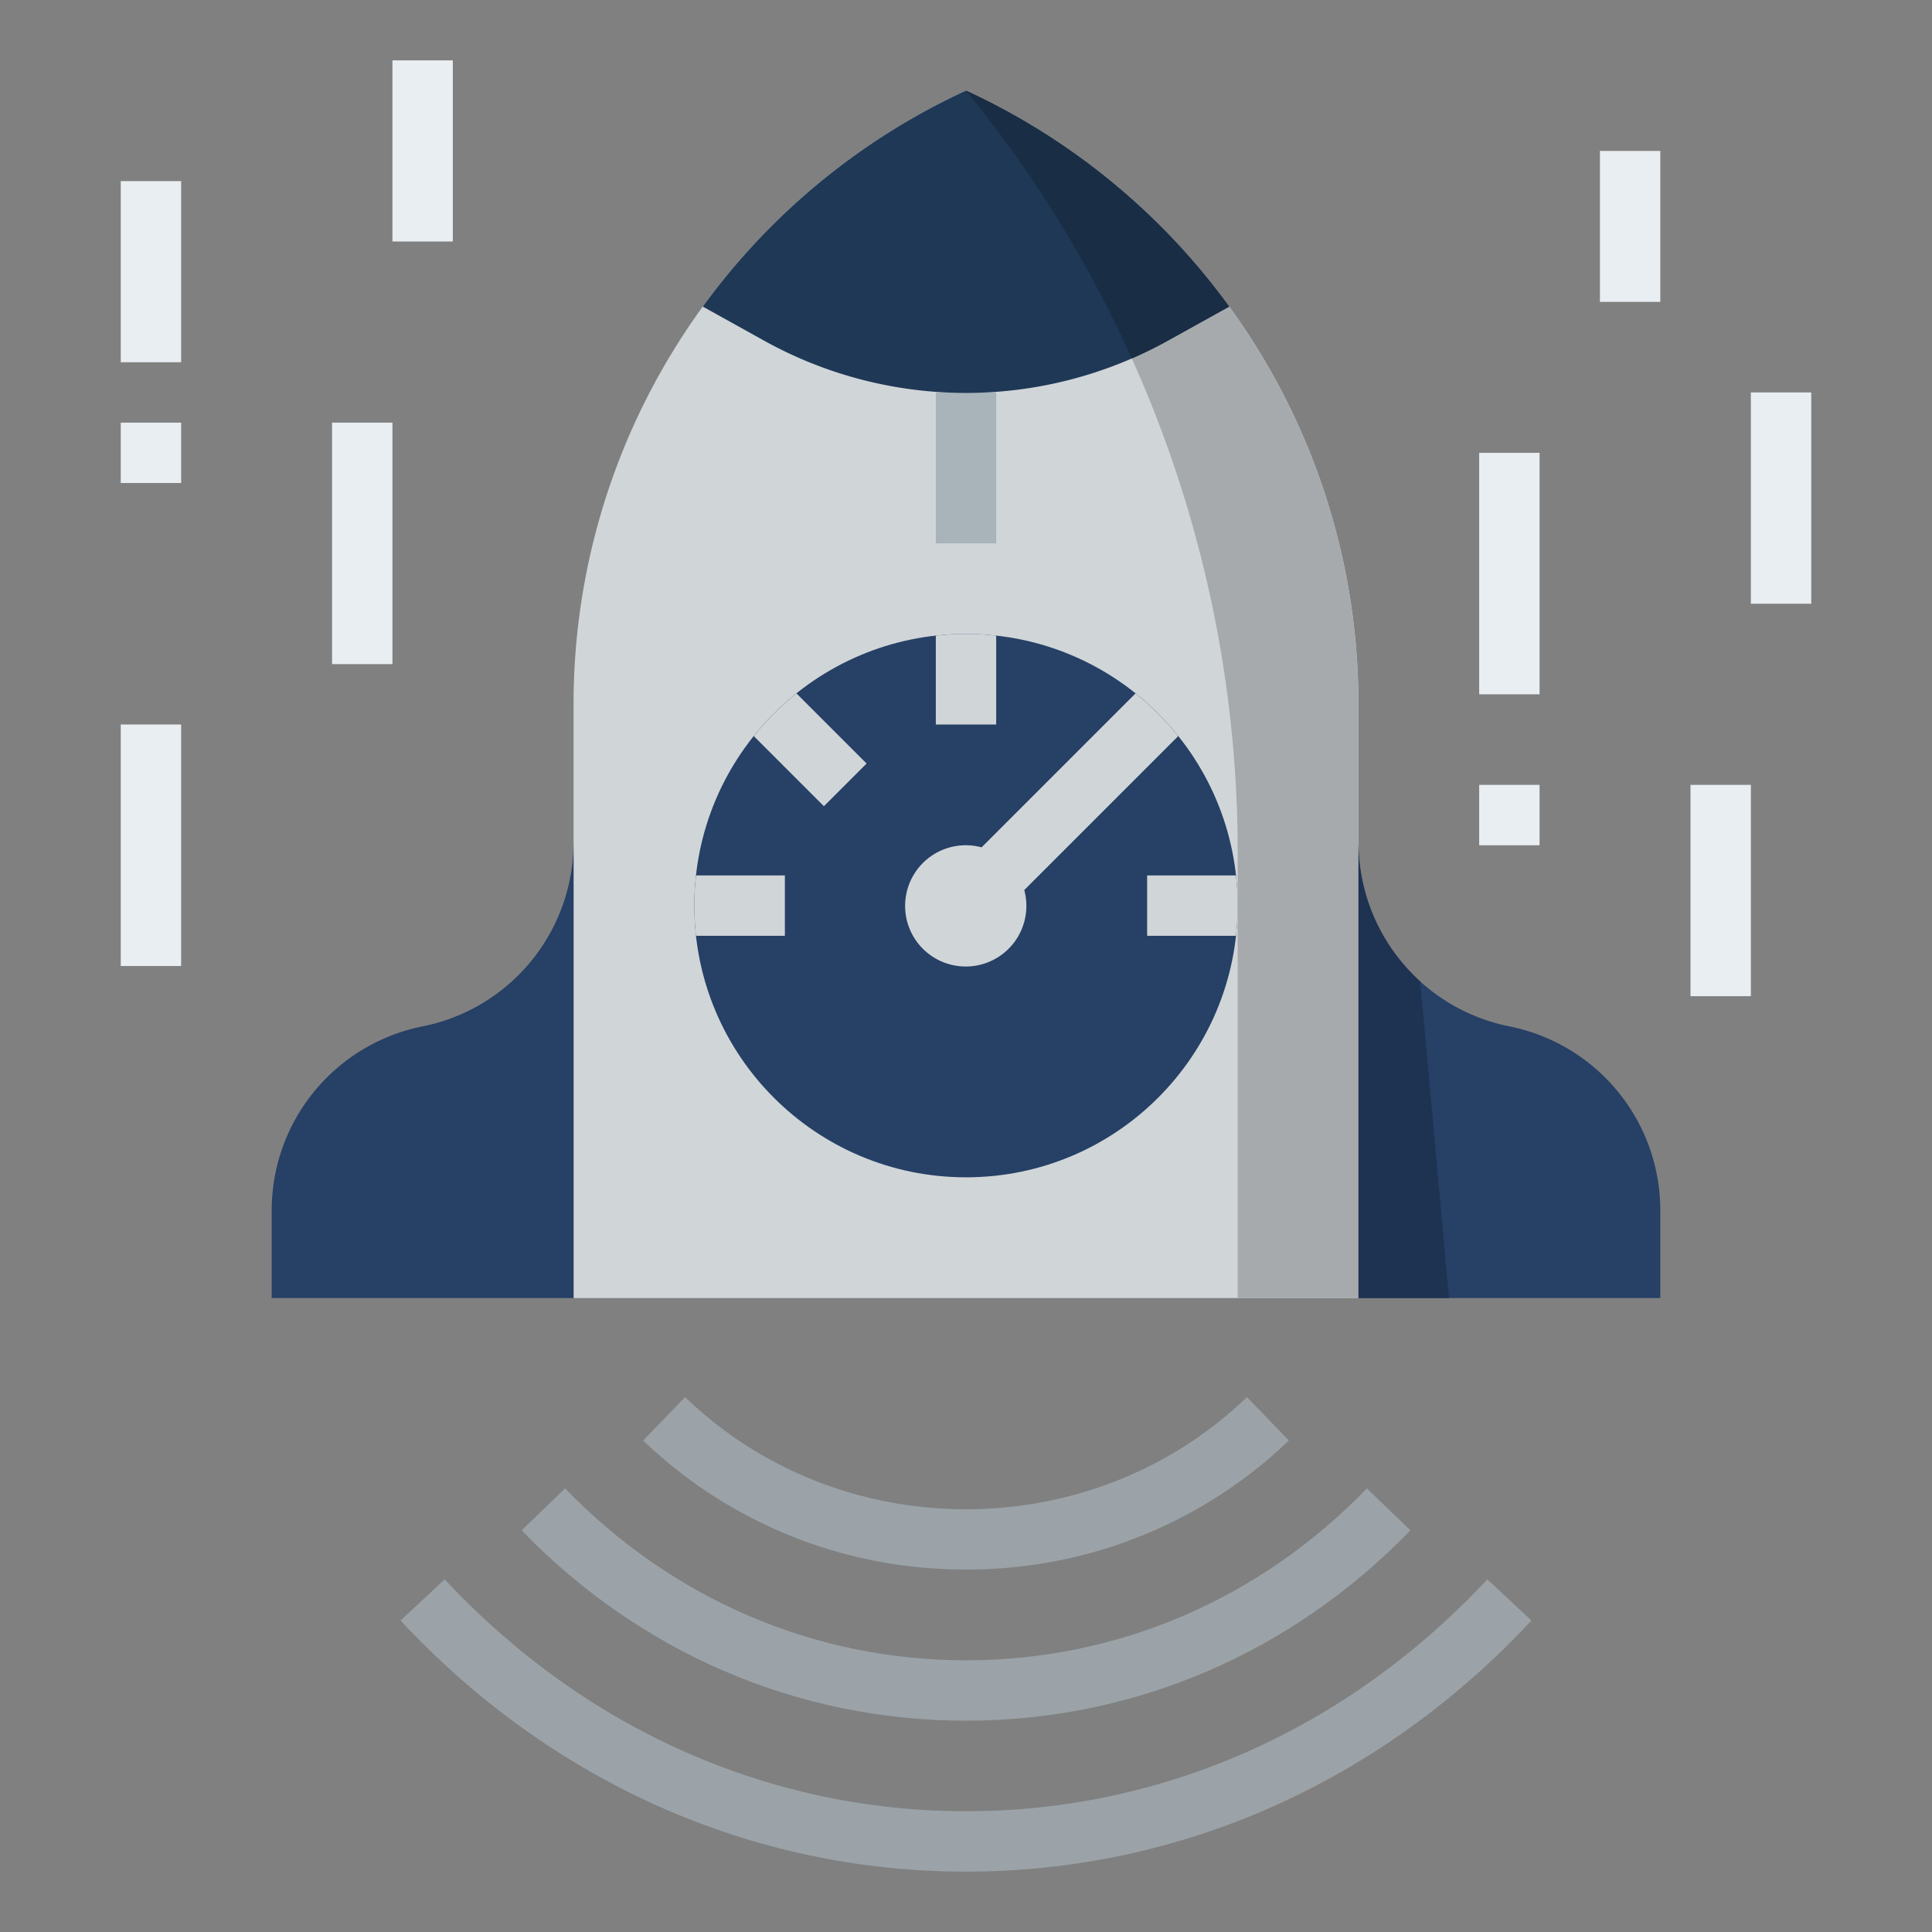 <svg height="512" viewBox="0 0 512 512" width="512" xmlns="http://www.w3.org/2000/svg"><rect x="0" y="0" width="512" height="512" fill="#808080" stroke="none"/><g id="Flat"><path d="m152 344v-157.458a179.019 179.019 0 0 1 104-162.542h0.0 0a179.02 179.02 0 0 1 104 162.542v157.458z" fill="#d0d5d8"/><circle cx="256" cy="240" fill="#264066" r="72"/><path d="m256 415.923a122.85 122.85 0 0 1 -85.557-34.168l11.114-11.51c41.048 39.64 107.838 39.64 148.886 0l11.114 11.51a122.85 122.85 0 0 1 -85.557 34.168z" fill="#9ba3a8"/><path d="m256 456c-44.497 0-86.315-17.914-117.752-50.44l11.505-11.119c28.396 29.379 66.128 45.56 106.248 45.56s77.852-16.18 106.248-45.56l11.505 11.119c-31.438 32.527-73.256 50.44-117.752 50.44z" fill="#9ba3a8"/><path d="m256 496h-0c-56.64 0-109.858-23.633-149.852-66.546l11.705-10.908c36.934 39.629 85.995 61.454 138.147 61.454s101.214-21.825 138.148-61.454l11.705 10.908c-39.992 42.91-93.216 66.546-149.853 66.546z" fill="#9ba3a8"/><path d="m400 272a49.758 49.758 0 0 1 -40-48.792v120.792h80v-23.208a49.758 49.758 0 0 0 -40-48.792z" fill="#264066"/><path d="m112 272h-0a49.758 49.758 0 0 0 -40 48.792v23.208h80v-120.792a49.758 49.758 0 0 1 -40 48.792z" fill="#264066"/><path d="m248 104h16v40h-16z" fill="#a8b3ba"/><g fill="#e9eef2"><path d="m424 40h16v40h-16z"/><path d="m392 120h16v64h-16z"/><path d="m392 208h16v16h-16z"/><path d="m464 104h16v56h-16z"/><path d="m448 208h16v56h-16z"/><path d="m104 16h16v48h-16z"/><path d="m32 48h16v48h-16z"/><path d="m32 112h16v16h-16z"/><path d="m88 112h16v64h-16z"/><path d="m32 192h16v64h-16z"/></g><path d="m325.743 81.254-16.209 9.005q-4.71 2.617-9.6 4.739a318.497 318.497 0 0 1 28.066 130.703v118.299h32v-157.458a178.876 178.876 0 0 0 -34.257-105.289z" fill="#a6aaad"/><path d="m256 24h-0a178.81 178.81 0 0 0 -69.753 57.249l16.219 9.011a110.232 110.232 0 0 0 107.067 0l16.219-9.011a178.809 178.809 0 0 0 -69.753-57.249z" fill="#1f3856"/><path d="m312.242 195.071a72.401 72.401 0 0 0 -11.313-11.313l-40.8 40.8a16.068 16.068 0 1 0 11.313 11.313z" fill="#d0d5d8"/><path d="m304 248h23.547a70.885 70.885 0 0 0 0-16h-23.547z" fill="#d0d5d8"/><path d="m264 168.453a70.885 70.885 0 0 0 -16 0v23.547h16z" fill="#d0d5d8"/><path d="m199.758 195.071 18.586 18.586 11.313-11.313-18.586-18.586a72.403 72.403 0 0 0 -11.313 11.313z" fill="#d0d5d8"/><path d="m184 240a72.708 72.708 0 0 0 .453 8h23.547v-16h-23.547a72.708 72.708 0 0 0 -.453 8z" fill="#d0d5d8"/><path d="m299.934 94.998q4.884-2.123 9.6-4.739l16.219-9.011a178.809 178.809 0 0 0 -69.753-57.249h-0a318.451 318.451 0 0 1 43.934 70.998z" fill="#192d45"/><path d="m360.018 224.036-.018-.036v120h24l-7.628-83.91a49.706 49.706 0 0 1 -16.354-36.054z" fill="#1e3352"/></g></svg>